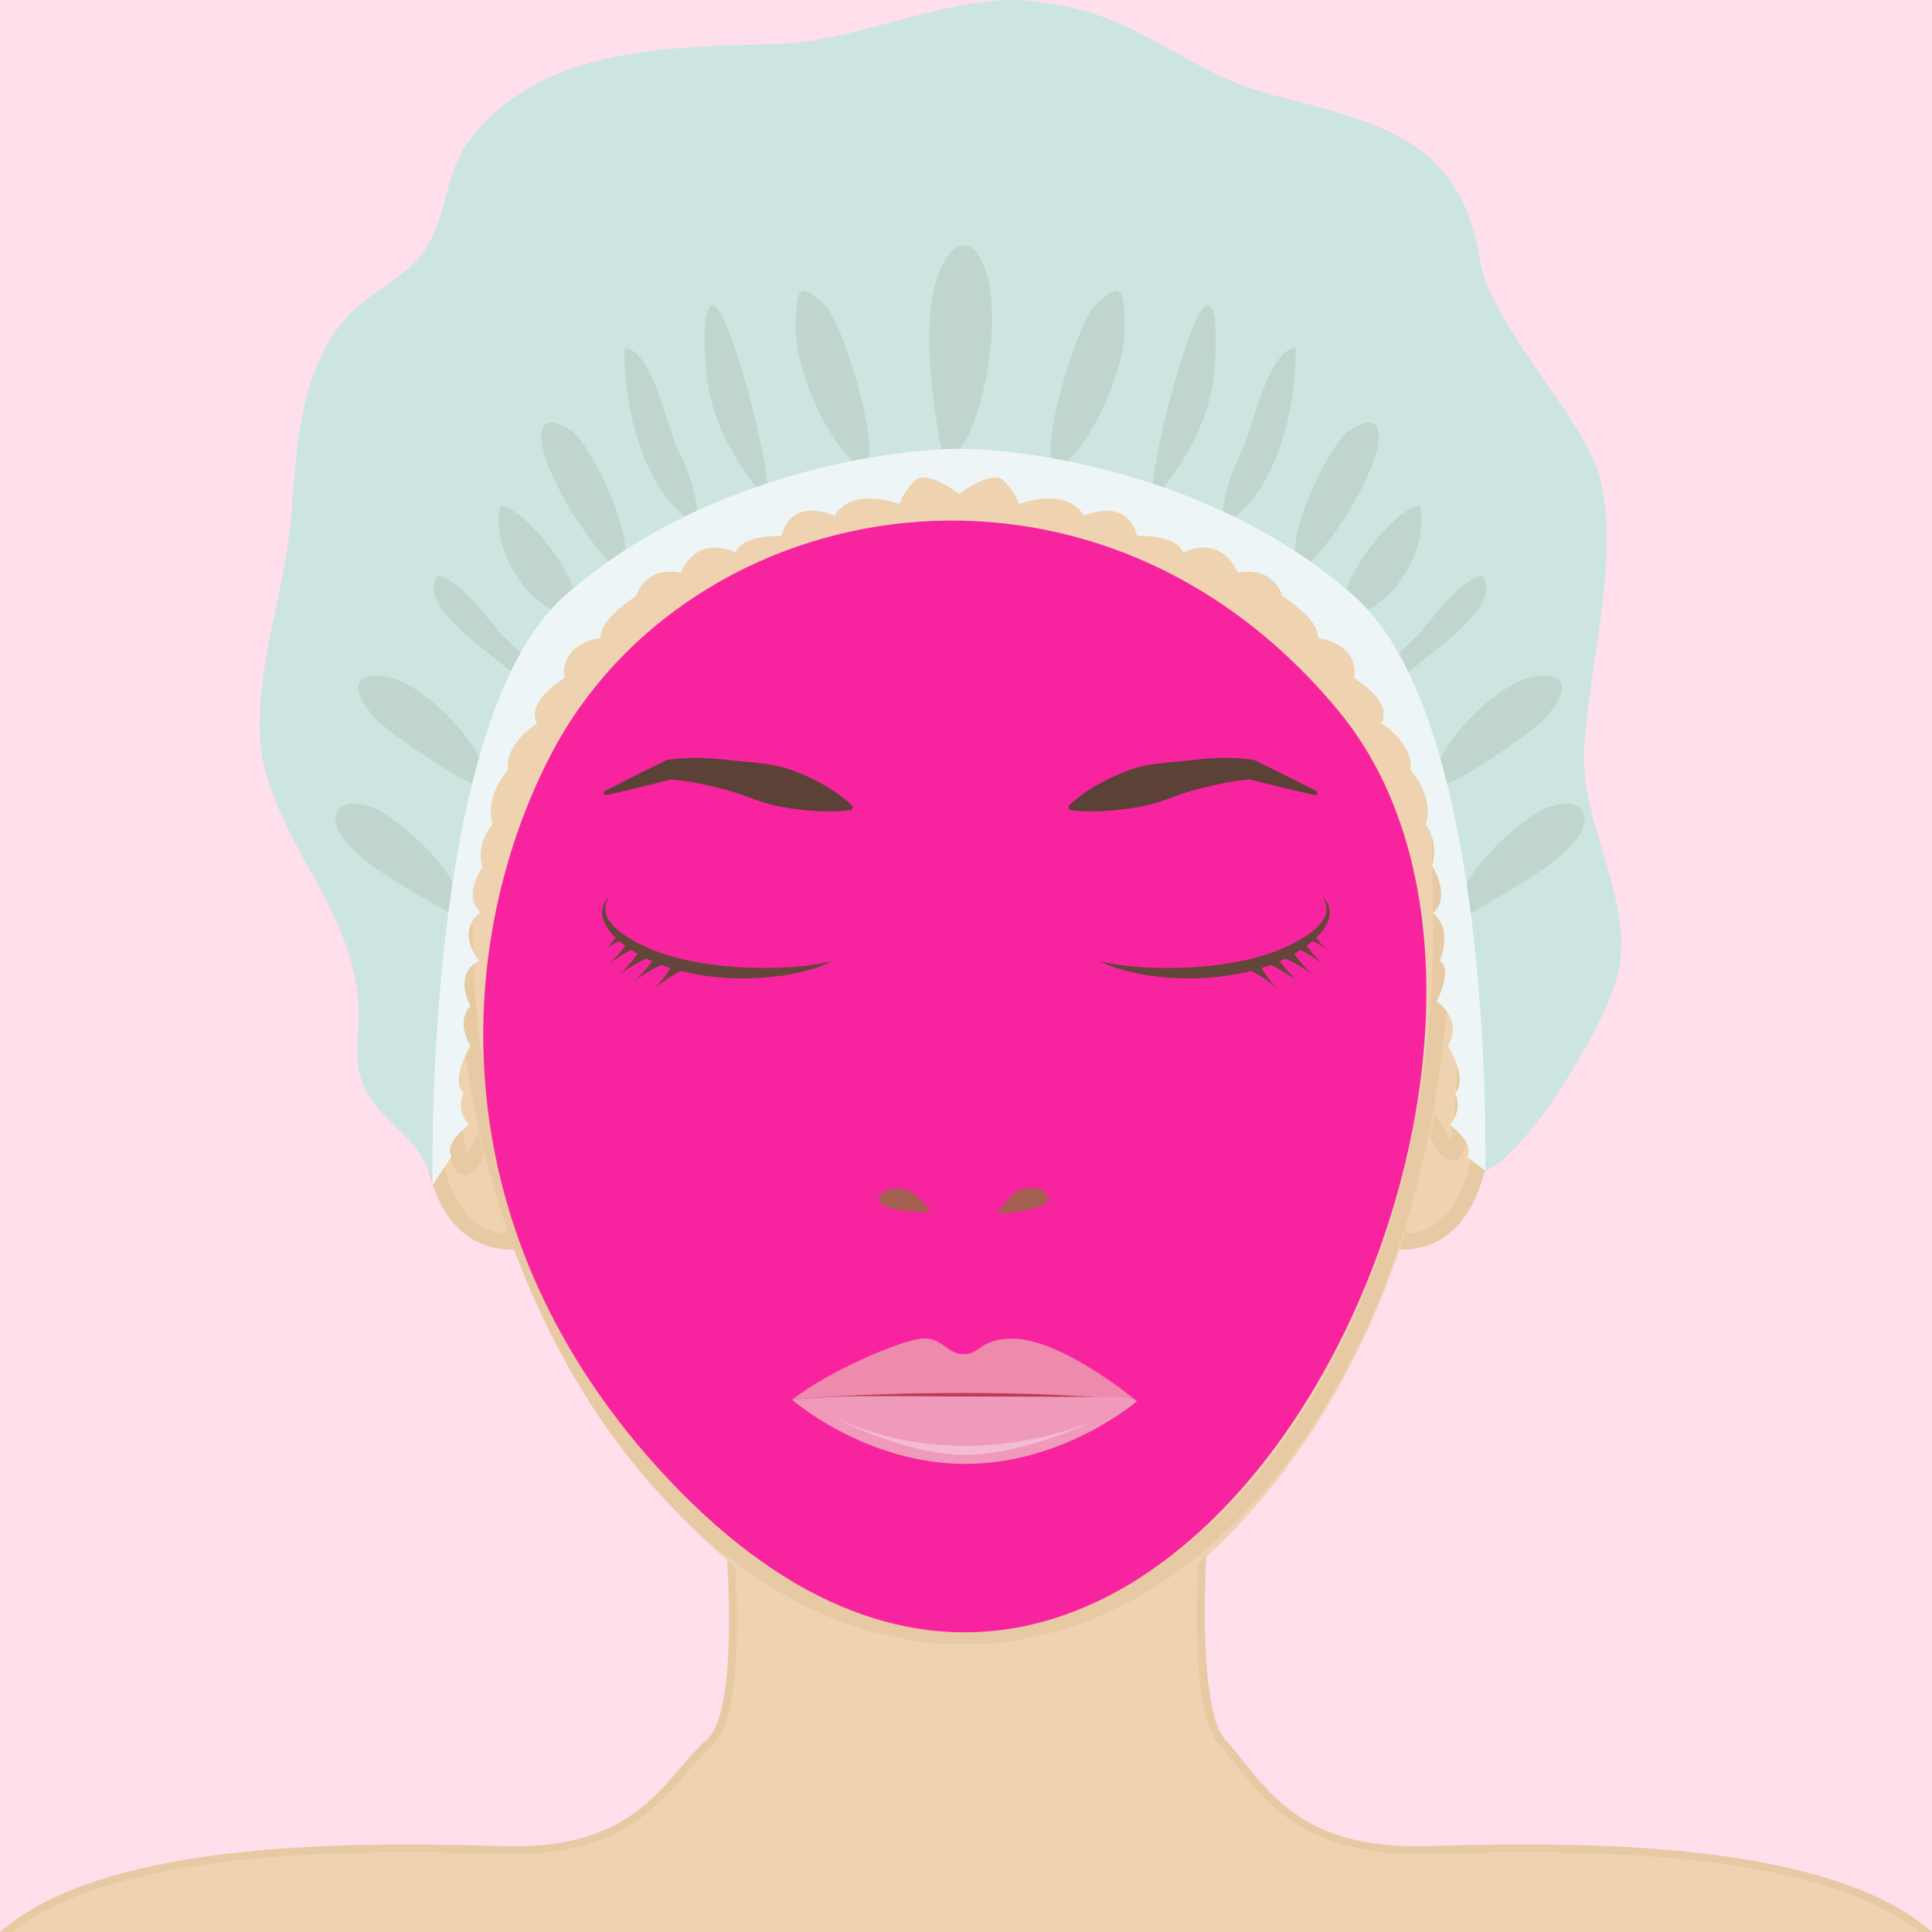 <svg width="200" height="200" viewBox="0 0 200 200" fill="none" xmlns="http://www.w3.org/2000/svg">
<rect width="200" height="200" fill="#FFDFEB"/>
<g clip-path="url(#clip0_975_659)">
<path d="M16.763 194.614C23.514 193.235 31.788 192.565 42.054 192.565C46.005 192.565 49.594 192.662 52.212 192.735C52.564 192.744 52.919 192.75 53.261 192.75C64.244 192.75 68.419 187.879 71.776 183.966C72.662 182.934 73.498 181.959 74.379 181.174C75.55 180.132 76.325 178.028 76.751 174.743C77.07 172.268 77.188 169.12 77.1 165.388C76.985 160.467 76.536 155.792 76.338 153.93L97.835 152.406V152.099L100.001 152.254L102.167 152.099V152.406L123.677 153.932C123.513 155.762 123.143 160.36 123.071 165.232C123.016 168.929 123.141 172.063 123.441 174.553C123.838 177.833 124.53 179.98 125.56 181.114C126.153 181.767 126.732 182.493 127.344 183.261C129.018 185.36 130.918 187.739 133.875 189.591C137.272 191.719 141.462 192.753 146.676 192.753H146.678C147.039 192.753 147.414 192.748 147.788 192.738C150.408 192.668 153.996 192.569 157.948 192.569C168.216 192.569 176.488 193.239 183.239 194.617C189.289 195.853 194.007 197.655 197.346 200.003H200.004C198.607 198.775 196.926 197.672 194.968 196.699C191.896 195.174 188.063 193.936 183.581 193.021C176.718 191.62 168.334 190.939 157.95 190.939C153.975 190.939 150.374 191.036 147.744 191.109C147.385 191.118 147.028 191.124 146.68 191.124C146.678 191.124 146.678 191.124 146.678 191.124C135.733 191.124 131.975 186.413 128.657 182.259C128.028 181.47 127.433 180.726 126.806 180.034C125.965 179.107 124.578 175.954 124.737 165.258C124.828 159.059 125.408 153.318 125.414 153.262L125.499 152.429L103.836 150.892V150.349L100.005 150.62L96.174 150.349V150.892L74.495 152.43L74.596 153.277C74.604 153.335 75.293 159.191 75.44 165.442C75.692 176.177 74.184 179.155 73.264 179.974C72.299 180.834 71.428 181.849 70.505 182.925C67.208 186.768 63.473 191.125 53.267 191.125C52.938 191.125 52.602 191.122 52.264 191.112C49.634 191.042 46.033 190.943 42.06 190.943C31.677 190.943 23.292 191.624 16.429 193.025C11.944 193.94 8.114 195.177 5.039 196.703C3.082 197.674 1.401 198.779 0.004 200.007H2.662C5.999 197.659 10.717 195.856 16.767 194.621L16.763 194.614Z" fill="#E7C9A3"/>
<path d="M147.763 191.92C133.375 192.311 130.17 184.968 126.179 180.572C122.233 176.222 124.581 153.177 124.581 153.177L102.998 151.646V151.22L100.001 151.432L97.003 151.22V151.646L75.419 153.177C75.419 153.177 78.216 176.657 73.821 180.572C69.424 184.484 66.625 192.311 52.237 191.92C39.373 191.57 12.773 190.908 1.281 200H198.721C187.229 190.908 160.629 191.57 147.765 191.92H147.763Z" fill="#EFD3B1"/>
<path d="M45.459 91.535C45.459 91.535 38.816 93.779 39.962 99.384C41.108 104.99 44.085 113.064 44.315 114.859C44.543 116.653 44.543 128.316 52.79 128.539L55.997 122.483L45.461 91.535H45.459Z" fill="#EFD3B1"/>
<path d="M44.954 92.633C44.384 92.903 43.582 93.346 42.818 93.98C41.053 95.448 40.365 97.213 40.777 99.226C41.427 102.411 42.678 106.402 43.681 109.607C44.465 112.115 45.034 113.927 45.14 114.761C45.165 114.954 45.186 115.23 45.212 115.578C45.326 117.081 45.56 120.208 46.654 122.898C47.865 125.877 49.716 127.451 52.3 127.696L55.095 122.418L44.956 92.637L44.954 92.633ZM52.765 129.356C50.84 129.304 49.174 128.677 47.812 127.494C46.702 126.528 45.792 125.185 45.106 123.499C43.918 120.578 43.669 117.28 43.55 115.697C43.525 115.371 43.506 115.114 43.487 114.962C43.4 114.27 42.791 112.331 42.089 110.086C41.074 106.845 39.812 102.811 39.145 99.546C38.613 96.945 39.512 94.592 41.741 92.739C43.358 91.394 45.112 90.793 45.186 90.767L45.982 90.499L56.896 122.556L53.286 129.371L52.764 129.358H52.762L52.765 129.356Z" fill="#E7C9A3"/>
<path d="M152.607 91.535C152.607 91.535 159.25 93.779 158.104 99.384C156.96 104.99 153.982 113.064 153.752 114.859C153.522 116.653 153.523 128.316 145.278 128.539L142.07 122.483L152.607 91.535Z" fill="#EFD3B1"/>
<path d="M142.969 122.416L145.764 127.694C148.347 127.449 150.199 125.875 151.41 122.896C152.502 120.206 152.738 117.079 152.85 115.576C152.876 115.228 152.897 114.952 152.922 114.759C153.028 113.925 153.595 112.113 154.379 109.605C155.383 106.4 156.631 102.411 157.283 99.226C157.69 97.226 157.017 95.472 155.274 94.008C154.507 93.362 153.684 92.91 153.104 92.635L142.965 122.416H142.969ZM141.166 122.554L152.08 90.497L152.875 90.765C152.949 90.789 154.703 91.392 156.32 92.737C158.55 94.59 159.447 96.945 158.917 99.546C158.25 102.811 156.986 106.845 155.972 110.085C155.269 112.331 154.661 114.271 154.573 114.963C154.554 115.116 154.535 115.373 154.509 115.698C154.389 117.283 154.14 120.58 152.952 123.503C152.268 125.188 151.358 126.532 150.247 127.495C148.884 128.679 147.218 129.305 145.293 129.358L144.77 129.371L141.16 122.556L141.166 122.554Z" fill="#E7C9A3"/>
<path d="M152.086 95.455C152.086 95.455 155.514 95.918 154.687 99.159C153.86 102.4 151.97 107.842 151.732 110.156C151.495 112.471 151.379 118.954 150.433 119.302C149.486 119.65 148.067 114.904 147.596 116.176L152.088 95.455H152.086Z" fill="#EFD3B1"/>
<path d="M150.317 120.139C150.45 120.139 150.585 120.113 150.722 120.064C151.78 119.676 152.055 117.91 152.399 112.435C152.455 111.544 152.504 110.773 152.559 110.236C152.702 108.829 153.517 106.119 154.303 103.497C154.759 101.975 155.191 100.537 155.495 99.354C155.797 98.173 155.656 97.15 155.081 96.314C154.117 94.919 152.278 94.655 152.2 94.644L152.084 95.451L151.966 96.258C151.978 96.26 153.163 96.441 153.705 97.233C154.007 97.672 154.062 98.236 153.88 98.958C153.585 100.109 153.158 101.531 152.707 103.036C151.898 105.73 151.062 108.515 150.904 110.072C150.845 110.641 150.796 111.425 150.739 112.332C150.659 113.622 150.566 115.084 150.423 116.331C150.33 117.145 150.233 117.683 150.153 118.033C149.948 117.704 149.73 117.298 149.582 117.024C148.953 115.858 148.535 115.088 147.735 115.142C147.535 115.155 147.051 115.255 146.813 115.893L148.377 116.451C148.352 116.511 148.221 116.697 147.947 116.755C147.674 116.812 147.474 116.695 147.425 116.649C147.565 116.783 147.892 117.387 148.109 117.787C148.388 118.306 148.679 118.842 148.983 119.259C149.409 119.843 149.857 120.137 150.317 120.137V120.139Z" fill="#E7C9A3"/>
<path d="M152.086 95.455C152.086 95.455 155.514 95.918 154.687 99.159C153.86 102.4 151.97 107.842 151.732 110.156C151.495 112.471 151.379 118.954 150.433 119.302C149.486 119.65 148.067 114.904 147.596 116.176L152.088 95.455H152.086Z" fill="#EFD3B1"/>
<path d="M150.317 120.139C150.45 120.139 150.585 120.113 150.722 120.064C151.78 119.676 152.055 117.91 152.399 112.435C152.455 111.544 152.504 110.773 152.559 110.236C152.702 108.829 153.517 106.119 154.303 103.497C154.759 101.975 155.191 100.537 155.495 99.354C155.797 98.173 155.656 97.15 155.081 96.314C154.117 94.919 152.278 94.655 152.2 94.644L152.084 95.451L151.966 96.258C151.978 96.26 153.163 96.441 153.705 97.233C154.007 97.672 154.062 98.236 153.88 98.958C153.585 100.109 153.158 101.531 152.707 103.036C151.898 105.73 151.062 108.515 150.904 110.072C150.845 110.641 150.796 111.425 150.739 112.332C150.659 113.622 150.566 115.084 150.423 116.331C150.33 117.145 150.233 117.683 150.153 118.033C149.948 117.704 149.73 117.298 149.582 117.024C148.953 115.858 148.535 115.088 147.735 115.142C147.535 115.155 147.051 115.255 146.813 115.893L148.377 116.451C148.352 116.511 148.221 116.697 147.947 116.755C147.674 116.812 147.474 116.695 147.425 116.649C147.565 116.783 147.892 117.387 148.109 117.787C148.388 118.306 148.679 118.842 148.983 119.259C149.409 119.843 149.857 120.137 150.317 120.137V120.139Z" fill="#E7C9A3"/>
<path d="M46.356 96.958C46.356 96.958 42.928 97.421 43.755 100.662C44.583 103.903 46.474 109.345 46.711 111.659C46.949 113.975 47.066 120.457 48.013 120.805C48.959 121.151 50.379 116.405 50.852 117.679L46.358 96.958H46.356Z" fill="#EFD3B1"/>
<path d="M48.125 121.645C47.99 121.645 47.855 121.62 47.721 121.57C46.664 121.181 46.387 119.416 46.043 113.941C45.986 113.05 45.938 112.279 45.883 111.742C45.739 110.337 44.925 107.625 44.139 105.003C43.681 103.481 43.251 102.043 42.949 100.86C42.647 99.679 42.786 98.655 43.364 97.82C44.327 96.425 46.166 96.161 46.246 96.149L46.36 96.957L46.478 97.764C46.467 97.766 45.281 97.947 44.739 98.739C44.439 99.18 44.382 99.744 44.566 100.464C44.861 101.615 45.286 103.037 45.739 104.542C46.546 107.236 47.384 110.021 47.542 111.578C47.599 112.147 47.648 112.93 47.707 113.838C47.789 115.128 47.88 116.59 48.023 117.836C48.116 118.651 48.211 119.189 48.294 119.539C48.498 119.209 48.718 118.804 48.866 118.53C49.497 117.364 49.913 116.594 50.713 116.648C50.911 116.661 51.397 116.761 51.635 117.399L50.069 117.957C50.094 118.017 50.225 118.203 50.499 118.261C50.772 118.318 50.972 118.201 51.021 118.155C50.88 118.288 50.554 118.891 50.337 119.293C50.058 119.81 49.767 120.348 49.463 120.765C49.037 121.349 48.589 121.643 48.129 121.643H48.127L48.125 121.645Z" fill="#E7C9A3"/>
<path d="M46.322 78.889C44.975 85.587 47.253 90.065 47.253 97.41C47.253 138.356 76.202 172.138 99.769 172.138C124.783 172.138 150.032 138.946 150.032 98C150.032 92.305 149.378 81.293 150.767 81.191C147.585 61.669 138.895 45.082 127.107 34.797C125.068 33.019 122.936 31.428 120.724 30.044C117.374 27.947 113.84 26.323 110.167 25.233C108.301 24.678 106.399 24.262 104.465 23.99C102.705 23.745 100.923 23.616 99.116 23.616C75.636 23.616 55.724 44.991 48.773 74.594C49.571 75.431 45.26 78.214 46.324 78.889H46.322Z" fill="#EFD3B1"/>
<path d="M99.114 21.715C75.634 21.715 55.722 43.089 48.771 72.692C49.569 73.529 45.258 76.313 46.322 76.988C44.975 83.686 47.253 88.164 47.253 95.508C47.253 136.455 72.01 170.236 99.769 170.236C127.529 170.236 150.032 137.044 150.032 96.098C150.032 90.403 149.378 79.392 150.767 79.289C147.585 59.768 138.895 43.18 127.107 32.896C125.068 31.117 122.936 29.527 120.724 28.143C117.374 26.046 113.84 24.422 110.167 23.332C108.301 22.777 106.399 22.36 104.465 22.089C102.705 21.843 100.923 21.715 99.118 21.715H99.114ZM99.114 23.346C100.818 23.346 102.538 23.465 104.225 23.702C106.053 23.959 107.887 24.358 109.681 24.891C113.158 25.923 116.57 27.478 119.824 29.516C121.942 30.842 124.019 32.388 125.995 34.113C128.842 36.596 131.534 39.491 133.993 42.715C136.456 45.943 138.703 49.526 140.674 53.362C142.665 57.24 144.389 61.405 145.795 65.746C147.151 69.926 148.225 74.302 148.989 78.767C148.966 78.808 148.943 78.852 148.921 78.897C148.759 79.224 148.632 79.635 148.533 80.151C148.39 80.9 148.299 81.924 148.25 83.28C148.166 85.674 148.235 88.804 148.293 91.564C148.33 93.233 148.364 94.807 148.364 96.098C148.364 101.054 148.026 106.009 147.359 110.82C146.709 115.504 145.738 120.113 144.476 124.514C143.237 128.831 141.708 132.99 139.925 136.881C138.164 140.724 136.144 144.337 133.919 147.619C131.703 150.888 129.267 153.853 126.681 156.432C124.082 159.022 121.308 161.243 118.436 163.034C115.529 164.848 112.491 166.24 109.407 167.172C106.255 168.123 103.011 168.606 99.767 168.606C96.524 168.606 93.248 168.115 90.031 167.146C86.879 166.197 83.751 164.781 80.734 162.936C77.749 161.111 74.851 158.852 72.12 156.225C69.395 153.604 66.819 150.599 64.467 147.295C62.097 143.969 59.938 140.317 58.052 136.445C56.134 132.51 54.483 128.319 53.147 123.988C51.777 119.549 50.725 114.924 50.018 110.237C49.288 105.402 48.918 100.448 48.918 95.508C48.918 92.407 48.536 89.862 48.169 87.401C47.654 83.97 47.211 81.007 47.956 77.302L48.091 76.627C48.291 76.404 48.53 76.153 48.705 75.969C49.159 75.494 49.626 75.003 49.965 74.521C50.516 73.732 50.601 73.079 50.508 72.579C52.194 65.569 54.63 58.975 57.751 52.979C60.894 46.942 64.662 41.642 68.951 37.227C73.26 32.788 78.001 29.344 83.037 26.989C88.209 24.573 93.619 23.346 99.114 23.346Z" fill="#E7C9A3"/>
<path d="M54.837 28.74C71.497 11.435 93.924 9.656 98.779 9.474V9.453C98.779 9.453 98.945 9.451 99.256 9.461C99.568 9.453 99.733 9.453 99.733 9.453V9.474C104.588 9.656 127.016 11.435 143.676 28.74C162.459 48.252 158.919 80.579 149.985 102.556C149.985 102.556 149.173 74.492 147.799 70.903C146.424 67.314 136.347 50.943 124.207 49.823C114 48.879 105.487 48.758 102.24 48.985H100.529C100.529 48.985 99.351 48.345 99.042 48.323C98.73 48.347 98.783 49.825 98.783 49.825L97.715 48.455C94.466 48.226 84.519 48.881 74.311 49.825C62.171 50.946 52.093 67.318 50.719 70.905C49.345 74.494 47.741 102.301 47.741 102.301C38.809 80.322 36.059 48.252 54.842 28.74H54.837Z" fill="#5C4137"/>
<path d="M164 77.372C164.465 69.272 167.591 58.159 165.736 49.847C164.346 43.609 154.334 33.847 153.207 26.902C151.231 14.737 143.486 12.815 131.726 9.825C122.145 7.39 117.693 0.763 105.889 0.038C97.823 -0.459 88.697 4.387 80.173 4.57C68.605 4.817 55.889 5.02 48.617 14.48C46.044 17.825 46.356 22.058 44.211 25.511C42.138 28.848 38.163 30.193 35.77 32.954C30.809 38.681 30.704 46.92 30.047 54.321C29.346 62.183 25.255 72.512 27.586 80.259C30.15 88.77 35.569 93.604 36.962 102.452C37.651 106.833 35.998 109.54 38.111 113.291C39.958 116.569 44.125 118.308 44.785 122.664L46.035 119.845C46.035 115.086 46.096 110.346 46.464 105.689C47.538 92.184 48.809 73.556 60.727 64.007C70.847 55.895 91.103 47.145 104.592 48.295C119.732 49.586 136.887 61.655 144.442 74.321C150.438 84.373 153.059 109.937 153.754 121.211C158.265 119.389 166.052 106.19 167.376 101.261C169.48 93.438 163.53 85.522 163.996 77.376L164 77.372Z" fill="#CDE5E0"/>
<path d="M47.196 94.958C43.793 92.782 38.813 90.43 36.073 87.466C33.551 84.741 34.689 82.103 38.748 83.679C41.209 84.635 48.781 91.2 47.198 94.231V94.957L47.196 94.958Z" fill="#BFD5CE"/>
<path d="M49.605 81.528C46.29 79.879 42.744 77.561 39.81 75.221C37.192 73.132 35.117 69.108 40.297 70.14C44.298 70.936 51.66 78.588 50.162 82.073L49.605 81.528Z" fill="#BFD5CE"/>
<path d="M53.683 70.274C51.684 68.095 42.797 62.849 45.356 59.58C48.108 60.365 50.185 63.891 52.193 65.917C53.316 67.05 57.196 70.173 53.681 70.454V70.272L53.683 70.274Z" fill="#BFD5CE"/>
<path d="M59.245 63.74C54.679 63.361 50.65 56.55 51.817 52.334C54.561 52.6 61.504 61.454 59.431 64.285L59.245 63.74Z" fill="#BFD5CE"/>
<path d="M63.693 58.84C60.797 55.884 58.137 51.769 56.651 47.918C55.614 45.229 55.585 42.32 59.015 44.496C61.333 45.97 66.686 57.393 64.064 59.385L63.693 58.84Z" fill="#BFD5CE"/>
<path d="M71.85 54.122C66.505 50.943 64.52 41.728 64.649 36.037C67.495 36.139 68.998 44.061 70.177 46.532C71.396 49.088 72.269 51.454 72.221 54.305L71.85 54.124V54.122Z" fill="#BFD5CE"/>
<path d="M78.894 51.218C76.037 47.69 73.595 43.423 73.135 38.824C73.034 37.815 72.5 32.054 73.695 31.609C75.309 31.01 79.827 48.301 79.451 51.218H78.894Z" fill="#BFD5CE"/>
<path d="M88.879 48.313C85.336 45.353 82.096 37.735 82.347 33.173C82.52 30.029 82.67 28.974 85.455 31.653C87.302 33.426 92.17 49.184 88.879 48.313Z" fill="#BFD5CE"/>
<path d="M151.581 94.958C154.984 92.782 159.964 90.43 162.706 87.466C165.226 84.741 164.089 82.103 160.031 83.679C157.57 84.635 149.998 91.2 151.581 94.231V94.957V94.958Z" fill="#BFD5CE"/>
<path d="M149.173 81.528C152.489 79.879 156.035 77.561 158.968 75.221C161.589 73.132 163.662 69.108 158.484 70.14C154.482 70.936 147.119 78.588 148.616 82.073L149.173 81.528Z" fill="#BFD5CE"/>
<path d="M145.093 70.274C147.092 68.095 155.979 62.849 153.418 59.58C150.667 60.365 148.59 63.891 146.581 65.917C145.458 67.05 141.578 70.173 145.093 70.454V70.272V70.274Z" fill="#BFD5CE"/>
<path d="M139.532 63.74C144.098 63.361 148.126 56.55 146.959 52.334C144.214 52.6 137.273 61.454 139.346 64.285L139.53 63.74H139.532Z" fill="#BFD5CE"/>
<path d="M135.083 58.84C137.979 55.884 140.639 51.769 142.125 47.918C143.163 45.229 143.189 42.32 139.762 44.496C137.443 45.97 132.091 57.393 134.713 59.385L135.083 58.84Z" fill="#BFD5CE"/>
<path d="M126.928 54.122C132.273 50.943 134.259 41.728 134.128 36.037C131.281 36.139 129.778 44.061 128.602 46.532C127.382 49.088 126.51 51.454 126.558 54.305L126.928 54.124V54.122Z" fill="#BFD5CE"/>
<path d="M119.884 51.218C122.742 47.69 125.184 43.423 125.645 38.824C125.746 37.815 126.28 32.054 125.085 31.609C123.472 31.01 118.953 48.301 119.329 51.218H119.886H119.884Z" fill="#BFD5CE"/>
<path d="M109.897 48.313C113.441 45.353 116.68 37.735 116.43 33.173C116.257 30.029 116.107 28.974 113.321 31.653C111.474 33.426 106.606 49.184 109.897 48.313Z" fill="#BFD5CE"/>
<path d="M97.802 48.314C96.698 42.974 95.1 33.323 97.278 28.11C99.241 23.416 101.796 25.284 102.5 30.102C103.134 34.457 102.161 40.643 100.434 44.651C99.718 46.314 98.314 47.501 97.989 49.218L97.802 48.312V48.314Z" fill="#BFD5CE"/>
<path d="M140.186 61.707C125.497 48.712 105.5 46.461 99.306 46.461C93.111 46.461 73.114 48.714 58.426 61.707C43.738 74.702 44.785 122.662 44.785 122.662L46.746 119.75C45.86 118.364 48.517 116.459 48.517 116.459C47.101 114.725 47.985 113.166 47.985 113.166C46.569 111.78 48.694 108.273 48.694 108.273C47.101 105.461 48.694 104.156 48.694 104.156C46.922 100.517 49.577 99.479 49.577 99.479C47.099 96.013 49.754 94.454 49.754 94.454C47.808 92.722 49.931 89.775 49.931 89.775C49.222 87.176 50.993 85.357 50.993 85.357C50.107 82.324 52.585 79.725 52.585 79.725C52.231 76.953 55.593 74.873 55.593 74.873C54.354 72.62 58.424 70.194 58.424 70.194C57.894 66.555 62.141 66.036 62.141 66.036C62.141 63.958 65.858 61.705 65.858 61.705C66.92 58.412 70.46 59.279 70.46 59.279C72.405 55.121 76.122 57.201 76.122 57.201C76.831 55.294 80.899 55.469 80.899 55.469C81.961 51.309 86.385 53.389 86.385 53.389C88.331 50.271 93.109 52.176 93.109 52.176C93.109 52.176 93.463 50.963 94.702 49.75C95.941 48.537 99.302 51.136 99.302 51.136C99.302 51.136 102.665 48.537 103.902 49.75C105.141 50.965 105.495 52.176 105.495 52.176C105.495 52.176 110.273 50.271 112.219 53.389C112.219 53.389 116.643 51.309 117.705 55.469C117.705 55.469 121.775 55.294 122.484 57.201C122.484 57.201 126.2 55.121 128.146 59.279C128.146 59.279 131.686 58.414 132.748 61.705C132.748 61.705 136.465 63.958 136.465 66.036C136.465 66.036 140.712 66.557 140.182 70.194C140.182 70.194 144.252 72.62 143.013 74.873C143.013 74.873 146.376 76.951 146.023 79.725C146.023 79.725 148.499 82.324 147.615 85.357C147.615 85.357 148.96 87.042 148.254 89.641C148.254 89.641 150.298 92.811 148.35 94.544C148.35 94.544 150.448 95.974 149.031 99.477C149.031 99.477 150.49 100.019 148.721 103.658C148.721 103.658 151.509 105.459 149.914 108.272C149.914 108.272 152.039 111.779 150.623 113.165C150.623 113.165 151.507 114.724 150.093 116.457C150.093 116.457 152.746 118.363 151.862 119.749L153.754 121.205C153.754 121.205 154.87 74.7 140.182 61.705H140.18L140.186 61.707Z" fill="#EEF5F6"/>
<path fill-rule="evenodd" clip-rule="evenodd" d="M138.656 73.71C113.351 42.929 71.276 50.816 57.048 78.084C47.348 96.671 44.921 126.297 68.082 151.933C118.983 208.275 168.437 109.938 138.657 73.71H138.656Z" fill="#F8249F"/>
<path d="M63.108 92.83C63.108 92.83 63.034 92.912 62.933 93.083C62.836 93.256 62.718 93.526 62.675 93.876C62.635 94.224 62.692 94.65 62.923 95.074C63.161 95.494 63.524 95.915 63.997 96.309C64.227 96.51 64.506 96.687 64.772 96.882C65.067 97.053 65.354 97.249 65.669 97.422C65.984 97.582 66.336 97.775 66.644 97.92C67.001 98.078 67.368 98.238 67.74 98.404C68.105 98.532 68.476 98.662 68.85 98.796C69.241 98.91 69.637 99.025 70.034 99.141C70.839 99.349 71.668 99.531 72.508 99.665C73.346 99.81 74.191 99.93 75.027 100.002C75.863 100.075 76.692 100.153 77.494 100.169C78.296 100.199 79.073 100.205 79.812 100.197C80.549 100.181 81.248 100.153 81.893 100.112C82.533 100.052 83.13 100.021 83.648 99.941C84.171 99.877 84.625 99.805 84.997 99.734C85.374 99.676 85.659 99.593 85.86 99.552C86.06 99.505 86.168 99.481 86.168 99.481C86.168 99.481 86.069 99.528 85.885 99.615C85.697 99.695 85.433 99.853 85.07 99.974C84.71 100.112 84.27 100.275 83.749 100.411C83.234 100.571 82.641 100.696 81.99 100.826C81.663 100.882 81.323 100.942 80.971 101.003C80.616 101.046 80.249 101.088 79.871 101.133C79.115 101.204 78.315 101.275 77.482 101.275C77.068 101.288 76.644 101.286 76.217 101.271C75.789 101.265 75.356 101.254 74.921 101.209C74.049 101.148 73.165 101.04 72.285 100.901C71.408 100.746 70.539 100.54 69.692 100.305C69.272 100.173 68.856 100.041 68.447 99.896C68.04 99.727 67.638 99.561 67.242 99.397C66.878 99.213 66.522 99.035 66.176 98.849C65.793 98.627 65.49 98.421 65.158 98.216C64.841 98 64.542 97.769 64.254 97.552C63.984 97.302 63.714 97.079 63.484 96.826C63.011 96.337 62.665 95.788 62.471 95.26C62.272 94.726 62.306 94.201 62.426 93.825C62.543 93.444 62.741 93.198 62.876 93.046C63.018 92.897 63.108 92.834 63.108 92.834V92.83Z" fill="#634639"/>
<path d="M67.575 102.456C67.575 102.456 69.899 100.53 70.971 100.356L69.563 99.965C69.563 99.965 68.609 101.598 67.575 102.454V102.456Z" fill="#634639"/>
<path d="M65.523 101.65C65.523 101.65 67.959 99.863 69.04 99.751L67.657 99.28C67.657 99.28 66.606 100.854 65.523 101.65Z" fill="#634639"/>
<path d="M63.929 101.009C63.929 101.009 66.365 99.221 67.446 99.109L66.063 98.639C66.063 98.639 65.012 100.213 63.929 101.009Z" fill="#634639"/>
<path d="M62.88 99.875C62.88 99.875 65.316 98.087 66.397 97.976L65.014 97.505C65.014 97.505 63.963 99.079 62.88 99.875Z" fill="#634639"/>
<path d="M62.264 98.582C62.264 98.582 63.796 97.297 64.877 97.185L63.972 96.726C63.972 96.726 63.349 97.788 62.264 98.584V98.582Z" fill="#634639"/>
<path d="M86.966 146.471L81.997 144.901L94.772 141.802C94.772 141.802 115.276 143.484 117.695 145.05L108.548 147.487L86.968 146.471H86.966Z" fill="#BC3B51"/>
<path d="M117.693 145.05C117.693 145.05 109.908 138.507 104.656 138.572C101.551 138.61 101.398 140.148 99.864 140.187C97.947 140.234 97.563 138.347 95.378 138.572C93.193 138.797 85.965 141.802 81.995 144.902C81.995 144.902 87.977 144.204 99.824 144.204C111.672 144.204 117.691 145.052 117.691 145.052H117.693V145.05Z" fill="#EE8AAC"/>
<path d="M117.693 145.05C117.693 145.05 110.216 151.541 99.902 151.541C89.588 151.541 81.997 144.9 81.997 144.9C81.997 144.9 84.665 144.637 87.304 144.559C89.82 144.483 95.8 144.559 99.672 144.559C103.545 144.559 112.861 144.6 113.745 144.637C114.626 144.675 116.122 144.375 117.693 145.05Z" fill="#EF9ABB"/>
<path d="M85.964 146.519C85.964 146.519 93.449 150.606 99.845 150.606C106.241 150.606 113.572 146.926 113.572 146.926C113.572 146.926 99.999 153.378 85.962 146.519H85.964Z" fill="#F3BBD5"/>
<path d="M103.235 125.543C103.235 125.543 104.641 123.551 105.536 123.203C106.431 122.855 108.247 122.838 108.534 123.975C108.821 125.11 104.092 125.744 103.235 125.543Z" fill="#A66052"/>
<path d="M96.343 125.404C96.343 125.404 94.831 123.488 93.918 123.186C93.006 122.885 91.192 122.963 90.966 124.111C90.742 125.259 95.498 125.65 96.343 125.404Z" fill="#A66052"/>
<path d="M88.142 83.85C87.692 83.92 87.259 83.952 86.829 83.974C86.4 83.997 85.978 84 85.56 83.995C85.142 83.989 84.73 83.972 84.319 83.947C83.911 83.92 83.504 83.885 83.103 83.842C82.7 83.799 82.301 83.747 81.906 83.69C81.509 83.632 81.116 83.569 80.726 83.493C80.53 83.454 80.338 83.412 80.145 83.368C79.953 83.323 79.761 83.273 79.571 83.223C79.381 83.171 79.191 83.115 79.003 83.055C78.814 82.998 78.626 82.936 78.44 82.871C78.066 82.745 77.695 82.603 77.323 82.469L76.764 82.268C76.578 82.205 76.39 82.14 76.204 82.079C76.016 82.013 75.827 81.96 75.639 81.902C75.451 81.844 75.261 81.792 75.073 81.742C74.883 81.692 74.693 81.641 74.503 81.593L73.933 81.454C73.743 81.407 73.553 81.366 73.363 81.323C73.173 81.277 72.983 81.236 72.795 81.197C72.415 81.111 72.037 81.046 71.659 80.974C71.47 80.942 71.28 80.906 71.092 80.877L70.528 80.797L69.969 80.734L69.416 80.695L69.713 80.631L68.827 80.856L67.942 81.078C67.647 81.152 67.351 81.225 67.055 81.297L66.165 81.515L65.276 81.727L64.383 81.935L63.49 82.14L63.043 82.24L62.595 82.337L62.458 81.974L62.863 81.76L63.267 81.55L64.079 81.132L64.892 80.719L65.707 80.309L66.524 79.904C66.796 79.768 67.07 79.634 67.341 79.5L68.16 79.1L68.979 78.704L69.046 78.67L69.276 78.641C69.494 78.613 69.715 78.581 69.935 78.555L70.587 78.499L71.233 78.471C71.448 78.466 71.66 78.466 71.875 78.462C72.09 78.458 72.299 78.466 72.514 78.469C72.726 78.473 72.937 78.484 73.148 78.494C73.572 78.51 73.988 78.542 74.408 78.577L75.033 78.635C75.24 78.655 75.447 78.68 75.656 78.7C75.759 78.711 75.864 78.721 75.968 78.734C76.071 78.747 76.175 78.758 76.278 78.767L76.901 78.829L78.147 78.948C78.356 78.966 78.562 78.99 78.769 79.014L79.079 79.052L79.386 79.094C79.592 79.124 79.797 79.158 80 79.195C80.204 79.234 80.405 79.277 80.606 79.323C81.007 79.418 81.404 79.532 81.794 79.664C81.99 79.729 82.183 79.8 82.375 79.872C82.567 79.948 82.759 80.023 82.949 80.103C83.329 80.263 83.707 80.43 84.08 80.613C84.452 80.795 84.821 80.987 85.184 81.193C85.547 81.398 85.904 81.617 86.257 81.85C86.609 82.084 86.957 82.33 87.293 82.6C87.462 82.734 87.629 82.871 87.795 83.016C87.96 83.161 88.121 83.312 88.277 83.478L88.148 83.842L88.15 83.84L88.142 83.85Z" fill="#5C4137"/>
<path d="M110.724 83.85C111.174 83.92 111.607 83.952 112.037 83.974C112.466 83.997 112.888 84 113.306 83.995C113.724 83.989 114.137 83.972 114.547 83.947C114.956 83.92 115.362 83.885 115.763 83.842C116.166 83.799 116.563 83.747 116.96 83.69C117.357 83.632 117.751 83.569 118.14 83.493C118.336 83.454 118.528 83.412 118.722 83.368C118.914 83.323 119.105 83.273 119.295 83.223C119.485 83.171 119.675 83.115 119.864 83.055C120.052 82.998 120.24 82.936 120.426 82.871C120.8 82.745 121.171 82.603 121.543 82.469L122.102 82.268C122.288 82.205 122.476 82.14 122.663 82.079C122.851 82.013 123.039 81.96 123.227 81.902C123.415 81.844 123.605 81.792 123.793 81.742C123.983 81.692 124.173 81.641 124.363 81.593L124.933 81.454C125.123 81.407 125.313 81.366 125.503 81.323C125.693 81.277 125.883 81.236 126.071 81.197C126.451 81.111 126.83 81.046 127.208 80.974C127.396 80.942 127.586 80.906 127.774 80.877L128.338 80.797L128.897 80.734L129.45 80.695L129.153 80.631L130.039 80.856L130.924 81.078C131.219 81.152 131.515 81.225 131.812 81.297L132.701 81.515L133.59 81.727L134.483 81.935L135.376 82.14L135.823 82.24L136.273 82.337L136.41 81.974L136.007 81.76L135.601 81.55L134.789 81.132L133.974 80.719L133.159 80.309L132.342 79.904C132.07 79.768 131.797 79.634 131.525 79.5L130.706 79.1L129.887 78.704L129.82 78.67L129.59 78.641C129.372 78.613 129.152 78.581 128.933 78.555L128.281 78.499L127.635 78.471C127.42 78.466 127.208 78.466 126.993 78.462C126.778 78.458 126.569 78.466 126.354 78.469C126.142 78.473 125.931 78.484 125.72 78.494C125.296 78.51 124.878 78.542 124.46 78.577L123.835 78.635C123.628 78.655 123.421 78.68 123.214 78.7C123.111 78.711 123.006 78.721 122.902 78.734C122.799 78.747 122.695 78.758 122.592 78.767L121.969 78.829L120.722 78.948C120.513 78.966 120.308 78.99 120.101 79.014L119.791 79.052L119.484 79.094C119.278 79.124 119.073 79.158 118.87 79.195C118.666 79.234 118.465 79.277 118.264 79.323C117.863 79.418 117.466 79.532 117.076 79.664C116.88 79.729 116.688 79.8 116.495 79.872C116.303 79.948 116.111 80.023 115.921 80.103C115.541 80.263 115.163 80.43 114.79 80.613C114.418 80.795 114.051 80.987 113.686 81.193C113.323 81.398 112.966 81.617 112.613 81.85C112.261 82.084 111.913 82.33 111.577 82.6C111.408 82.734 111.241 82.871 111.075 83.016C110.91 83.161 110.749 83.312 110.593 83.478L110.722 83.842L110.72 83.84L110.724 83.85Z" fill="#5C4137"/>
<path d="M136.875 92.83C136.875 92.83 136.947 92.912 137.05 93.083C137.147 93.256 137.263 93.526 137.308 93.876C137.348 94.224 137.291 94.65 137.06 95.074C136.822 95.494 136.459 95.915 135.986 96.309C135.756 96.51 135.479 96.687 135.211 96.882C134.916 97.053 134.631 97.249 134.316 97.422C134 97.582 133.649 97.775 133.341 97.92C132.984 98.078 132.617 98.238 132.245 98.404C131.88 98.532 131.509 98.662 131.135 98.796C130.743 98.91 130.348 99.025 129.951 99.141C129.145 99.349 128.317 99.531 127.477 99.665C126.639 99.81 125.795 99.93 124.958 100.002C124.12 100.075 123.293 100.153 122.491 100.169C121.689 100.199 120.912 100.205 120.173 100.197C119.436 100.181 118.736 100.153 118.092 100.112C117.452 100.052 116.855 100.021 116.337 99.941C115.814 99.877 115.362 99.805 114.989 99.734C114.613 99.676 114.328 99.593 114.127 99.552C113.925 99.505 113.819 99.481 113.819 99.481C113.819 99.481 113.918 99.528 114.102 99.615C114.29 99.695 114.554 99.853 114.917 99.974C115.276 100.112 115.717 100.275 116.238 100.411C116.753 100.571 117.346 100.696 117.997 100.826C118.324 100.882 118.664 100.942 119.016 101.003C119.371 101.046 119.738 101.088 120.116 101.133C120.872 101.204 121.672 101.275 122.504 101.275C122.919 101.288 123.342 101.286 123.77 101.271C124.197 101.265 124.631 101.254 125.066 101.209C125.938 101.148 126.822 101.04 127.701 100.901C128.579 100.746 129.448 100.54 130.295 100.305C130.717 100.173 131.131 100.041 131.54 99.896C131.946 99.727 132.349 99.561 132.744 99.397C133.107 99.213 133.464 99.035 133.81 98.849C134.194 98.627 134.496 98.421 134.829 98.216C135.146 98 135.444 97.769 135.733 97.552C136.001 97.302 136.273 97.079 136.503 96.826C136.976 96.337 137.32 95.788 137.516 95.26C137.715 94.726 137.679 94.201 137.559 93.825C137.441 93.444 137.244 93.198 137.111 93.046C136.968 92.897 136.881 92.834 136.881 92.834H136.879L136.875 92.83Z" fill="#634639"/>
<path d="M132.408 102.456C132.408 102.456 130.084 100.53 129.012 100.356L130.42 99.965C130.42 99.965 131.374 101.598 132.408 102.454V102.456Z" fill="#634639"/>
<path d="M134.46 101.65C134.46 101.65 132.024 99.863 130.943 99.751L132.326 99.28C132.326 99.28 133.377 100.854 134.46 101.65Z" fill="#634639"/>
<path d="M136.054 101.009C136.054 101.009 133.618 99.221 132.537 99.109L133.92 98.639C133.92 98.639 134.971 100.213 136.054 101.009Z" fill="#634639"/>
<path d="M137.103 99.875C137.103 99.875 134.667 98.087 133.586 97.976L134.969 97.505C134.969 97.505 136.02 99.079 137.103 99.875Z" fill="#634639"/>
<path d="M137.719 98.582C137.719 98.582 136.188 97.297 135.104 97.185L136.011 96.726C136.011 96.726 136.634 97.788 137.719 98.584V98.582Z" fill="#634639"/>
</g>
<defs>
<clipPath id="clip0_975_659">
<rect width="200" height="200" fill="white"/>
</clipPath>
</defs>
</svg>
